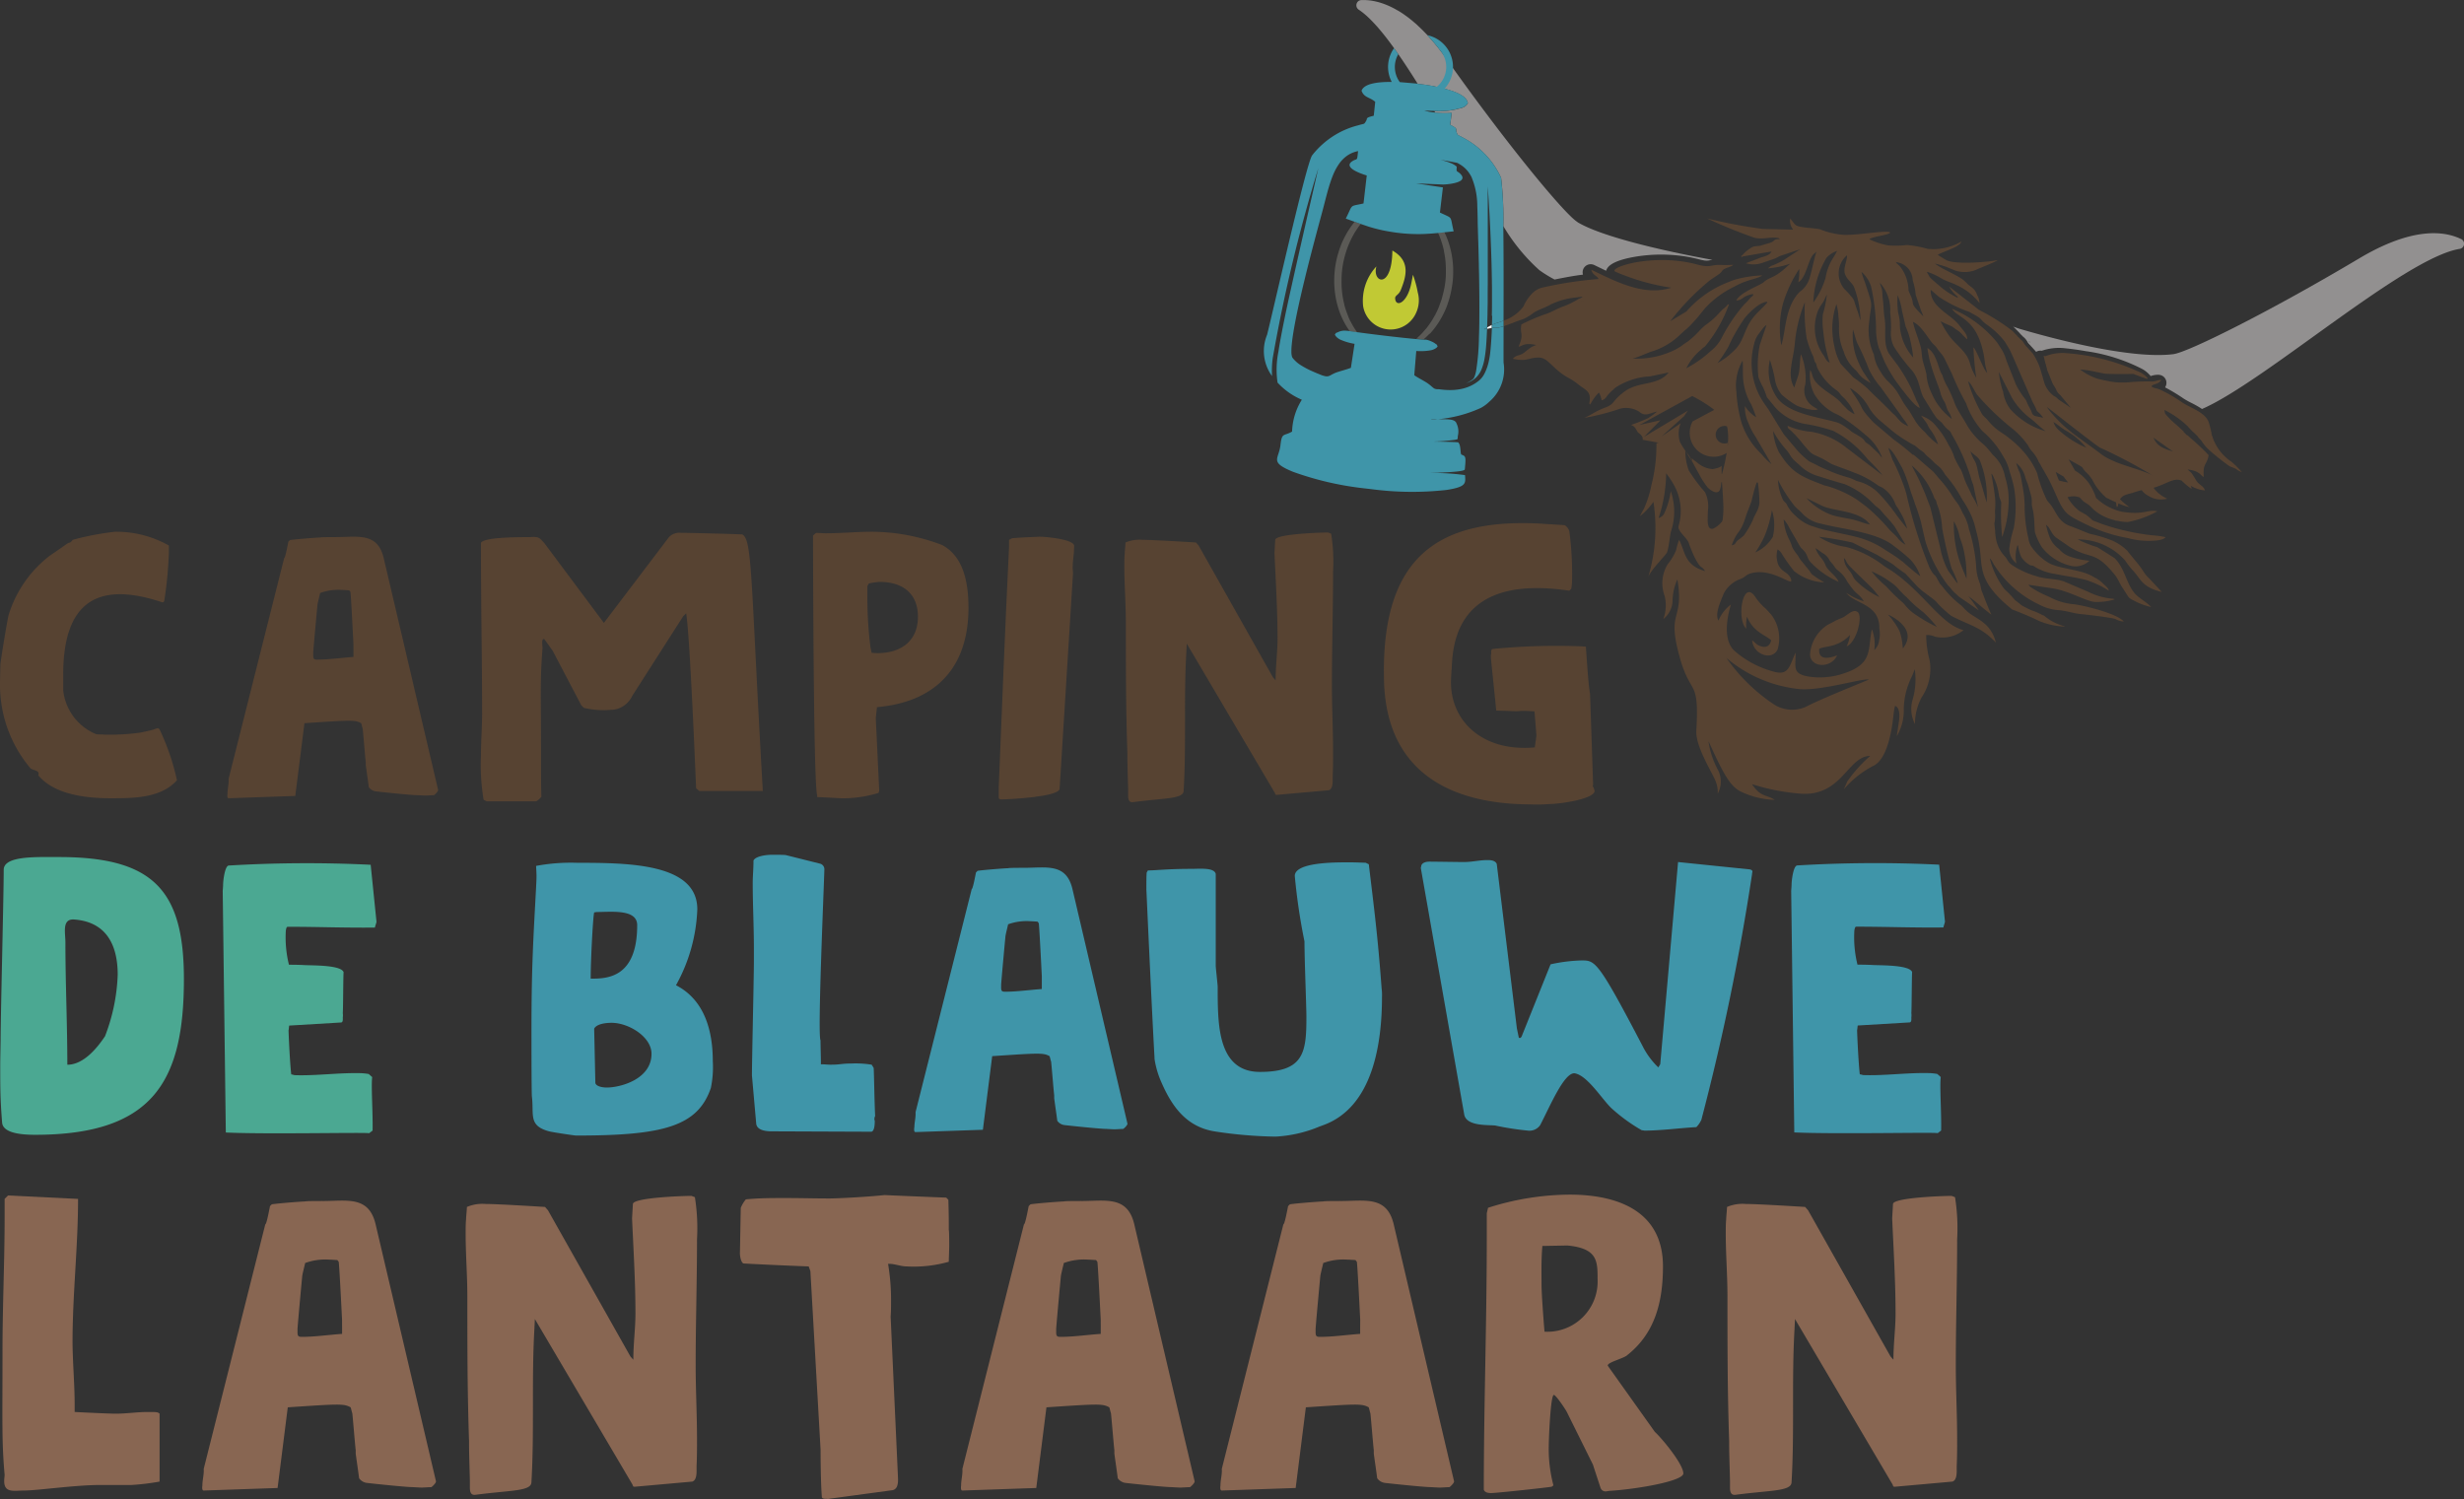 <svg id="Group_76" data-name="Group 76" xmlns="http://www.w3.org/2000/svg" xmlns:xlink="http://www.w3.org/1999/xlink" width="183.794" height="111.821" viewBox="0 0 183.794 111.821">
  <rect x="0" y="0" width="183.794" height="111.821" fill="#333333" stroke="none"/>
  <defs>
    <clipPath id="clip-path">
      <rect id="Rectangle_671" data-name="Rectangle 671" width="183.794" height="111.821" fill="none"/>
    </clipPath>
  </defs>
  <g id="Group_75" data-name="Group 75" clip-path="url(#clip-path)">
    <path id="Path_371" data-name="Path 371" d="M2.857,147.183c1.2,1.457,3.6,1.714,5.4,1.714,1.685,0,3.742,0,4.942-1.343a17.276,17.276,0,0,0-1.286-3.771.2.2,0,0,0-.143-.114,1.616,1.616,0,0,0-.343.114c-.228.057-.971.228-1.057.228a16.354,16.354,0,0,1-2.343.143c-.142,0-.714-.028-.828-.028a3.994,3.994,0,0,1-2.485-3.285V139.7c0-4.913,2.057-7.2,7.37-5.427.086.029.143-.028.171-.114a30.073,30.073,0,0,0,.343-3.6v-.514a7.911,7.911,0,0,0-4.028-1.028,20.934,20.934,0,0,0-3.142.6c-.257.314-.143.114-.457.314-.314.228-1.2.828-1.314.914a8.858,8.858,0,0,0-3.028,4.428c-.114.543-.543,3.085-.6,3.628,0,.085-.029,1.114-.029,1.457a9.65,9.65,0,0,0,2.257,6.285c.2.2.743.143.6.543" transform="translate(0 -89.349)" fill="#574332"/>
    <path id="Path_372" data-name="Path 372" d="M63.216,130.252c-.286,0-1.086,0-1.143.028-.657.029-2.257.172-2.257.2l-.114.114c-.029.143-.172.886-.228,1.028,0,.029-.057.2-.085.2l-4.142,16.454c.029.371-.085.743-.085,1.114,0,.029-.057.343.085.343l4.971-.172.685-5.427c3.428-.228,3.771-.257,4.228,0,.029.057.086.343.114.4.057.514.171,2,.229,2.485v.228c.028.229.2,1.4.228,1.657a.755.755,0,0,0,.514.314c.486.057,2.656.286,3.114.286.028,0,.457.028.6.028.085,0,.514-.028.628-.028.028,0,.342-.286.314-.4l-4.056-17.282c-.457-1.942-1.914-1.571-3.6-1.571m1.342,8.455v.486c-.857.057-1.828.2-2.714.2-.228,0-.286-.057-.286-.314v-.228c.057-.771.286-3.228.315-3.514,0-.114.171-.771.2-.914a3.958,3.958,0,0,1,1.628-.228c.114,0,.514.029.543.029l.085.114c.029,0,.171,2.742.228,3.914Z" transform="translate(-38.193 -90.186)" fill="#574332"/>
    <path id="Path_373" data-name="Path 373" d="M117.1,149.318h3.657c.114,0,.342-.228.428-.343-.029-.543-.029-2.142-.029-3.713,0-3.885-.086-4.828.114-7.4,0-.029-.028-.228-.028-.4,0-.114.028-.257.143-.257.085.086.571.8.628.857l2.142,4.085.2.2a6.323,6.323,0,0,0,2.057.143h.086a1.8,1.8,0,0,0,1.457-1.028l3.8-5.942.228-.228c.286,1.742.686,11.883.743,13.054l.228.2H137.7c-.914-15.94-.771-18.768-1.542-19.139-1.286-.057-4.256-.114-4.114-.114h-.429a1.07,1.07,0,0,0-.914.314l-4.856,6.4-4.456-5.97c-.343-.343-.343-.485-1.057-.428-1.257,0-3.456.028-3.657.428,0,5,.086,8.484.086,12.769,0,1.028-.086,2.057-.086,3.085a15.8,15.8,0,0,0,.2,3.313Z" transform="translate(-80.8 -89.542)" fill="#574332"/>
    <path id="Path_374" data-name="Path 374" d="M199.324,148.9a9.2,9.2,0,0,0,2.8-.4l.057-.143-.257-5.428.086-.828c4.542-.4,6.827-3.114,6.827-7.4,0-1.714-.285-3.771-1.942-4.685a14.782,14.782,0,0,0-5.228-1c-1.171,0-2.314.114-3.485.114-.257,0-.486-.029-.714-.029l-.228.2c.057,20.967.314,18.882.314,19.51.286,0,1.714.086,1.771.086m1.971-15.826.114-.2a6.423,6.423,0,0,1,.8-.114c1.714,0,2.857.857,2.857,2.6,0,1.828-1.286,2.714-3.028,2.714-.114,0-.429-.028-.429-.028l-.086-.429a30.29,30.29,0,0,1-.228-3.914Z" transform="translate(-136.597 -89.349)" fill="#574332"/>
    <path id="Path_375" data-name="Path 375" d="M242.5,149.818c.628,0,4.342-.2,4.342-.8l1-16.082c0-.143-.029-.286-.029-.4,0-.6.114-.943.114-1.628,0-.485-2.028-.686-2.6-.686-.2,0-1.885.086-2.028.114l-.229.114v.514c-.343,7.027-.514,11.855-.771,17.968v.771c0,.086.114.114.2.114" transform="translate(-167.803 -90.185)" fill="#574332"/>
    <path id="Path_376" data-name="Path 376" d="M273,145.683v.228c0,.657.057,2.285.057,2.514v.4c0,.286.057.543.4.486,2.4-.314,3.742-.229,3.742-.857.2-3.428,0-6.884.2-10.312,0-.086.028-.543.028-.657L284,148.626c.057.171.057.143.2.143l3.828-.343c.257-.085.286-.457.286-.743v-.314c.029-.6.029-1.2.029-1.771,0-1.685-.086-3.342-.086-5,0-2.828.086-5.685.086-8.484a13.234,13.234,0,0,0-.143-2.828l-.228-.085h-.086c-.485,0-3.827.114-3.856.543l-.057.971c.086,2.057.228,4.227.228,6.4,0,1.028-.143,2-.143,3.114l-.2-.228-5.542-9.827-.2-.228c-.029,0-3.142-.2-4-.2a2.657,2.657,0,0,0-1.257.2c0,.143-.057.686-.057.828-.029.314-.029.628-.029.943,0,1.428.114,2.828.114,4.256,0,3.285,0,6.4.114,9.712" transform="translate(-188.907 -89.478)" fill="#574332"/>
    <path id="Path_377" data-name="Path 377" d="M340.8,137.68c.085-2.285.771-6.913,8.77-5.713l.143-.143a4.548,4.548,0,0,0,.057-.485,23.953,23.953,0,0,0-.2-3.8.787.787,0,0,0-.342-.457c-.229-.029-1.428-.086-1.714-.114-7.57-.428-12,2.314-11.769,11.655.143,6.713,4.742,9.255,10.884,9.284a12.282,12.282,0,0,0,1.514-.029c.628,0,3.257-.343,3.314-.971a1.434,1.434,0,0,0-.143-.371.651.651,0,0,0,.029-.114l-.228-6.77c-.143-.743-.257-2.857-.314-3.514-.114,0-.4-.029-.514-.029a48.268,48.268,0,0,0-6.085.171c-.114,0-.2.029-.315.029-.2.029-.143.257-.143.343a.881.881,0,0,0-.029.257c.029.429.371,3.571.4,4,.172,0,.829.029,1,.029.886.057.457-.029,1.314,0,.086,0,.428.029.542.029.029.314.114,1.485.143,1.771,0,.143-.114.771-.114.914-3.885.371-6.37-1.971-6.256-5.056,0-.2.029-.4.029-.6,0-.114.029-.2.029-.314" transform="translate(-232.51 -87.902)" fill="#574332"/>
    <path id="Path_378" data-name="Path 378" d="M4.448,207.93H3.957c-1.532,0-3.642-.029-3.642.954,0,1.937-.231,10.839-.231,12.746,0,.116-.029,1.416-.029,1.821,0,1.705,0,2.543.144,4.335.116.751,1.446.867,2.457.867,8.845,0,11.1-4.046,11.1-11.619,0-6.59-2.255-9.1-9.307-9.1m3.411,13.382c-.579.867-1.59,2.11-2.8,2.11,0-3.035-.144-6.1-.144-9.133,0-.694-.26-1.705.578-1.705,2.457.145,3.324,1.879,3.324,4.133a14.042,14.042,0,0,1-.954,4.6" transform="translate(-0.038 -144.001)" fill="#4ba892"/>
    <path id="Path_379" data-name="Path 379" d="M64.941,229.61l.26-.2c.029-1.329-.116-3.324-.029-3.989l-.26-.231a4.616,4.616,0,0,0-.491-.058c-1.677-.058-3.353.2-5.029.145-.029,0-.2-.058-.26-.058-.116-1.07-.2-3.15-.2-3.295.029-.087.029-.347.058-.347l3.873-.231c.145-.029.116-.26.116-.376a1.168,1.168,0,0,0,0-.318c.029-.434.029-2.6.058-3.064-.2-.52-2.168-.491-2.89-.52-.492-.029-1.012-.029-1.185-.029a8.463,8.463,0,0,1-.231-2.572c.029-.086.029-.26.145-.26,2.2,0,4.335.087,6.5.058,0-.058.116-.376.116-.434l-.434-4.249a98.012,98.012,0,0,0-10.607.058c-.289.087-.4,1.185-.4,1.416,0,.144-.029.462-.029.491l.231,18.007c3.064.145,10.694-.029,10.694.058" transform="translate(-37.409 -145.073)" fill="#4ba892"/>
    <path id="Path_380" data-name="Path 380" d="M139.72,218.473a12.589,12.589,0,0,0,1.59-5.665c0-3.41-5.058-3.468-8.96-3.468a14.077,14.077,0,0,0-3.064.231c0,.116.029.462.029.78,0,.347-.029.665-.029.78-.2,3.786-.347,5.81-.347,10.752,0,.723,0,4.133.029,4.856.173,1.388-.289,2.2,1.271,2.63.347.087,1.937.318,2.023.318,6.475,0,9.076-.665,10.059-3.555a7.647,7.647,0,0,0,.144-1.994c0-2.255-.607-4.567-2.746-5.665m-6.1-5.434c.029,0,.173-.029.2-.029,1.1,0,3.006-.231,3.006.983,0,3.989-2.312,3.989-3.468,3.989,0-1.416.173-4.653.26-4.942m.954,13.064c-.491,0-.867-.145-.867-.376l-.087-4.018c.2-.376.925-.434,1.3-.434,1.272,0,2.977,1.041,2.977,2.312,0,1.908-2.342,2.515-3.324,2.515" transform="translate(-89.296 -144.978)" fill="#3f95a9"/>
    <path id="Path_381" data-name="Path 381" d="M182.545,207.8c0,.694-.057,1.127-.057,1.677,0,1.618.087,3.237.087,4.827v1.012c0,1.272-.145,7.255-.145,8.526l.318,3.584c.058.578.925.578,1.243.578h.029l7.312.029c.26-.029.26-.665.26-.81,0-.029-.029-.058-.029-.116,0-.086.029-.231.058-.231-.058-1.069-.087-3.613-.116-3.613l-.145-.231a7.5,7.5,0,0,0-1.532-.087c-.722,0-.78.087-1.532.087-.231,0-.434-.029-.665-.029h-.058v-.2c0-.4-.029-1.185-.029-1.59-.231-.434.26-11.475.289-12.776a.433.433,0,0,0-.318-.4l-2.544-.636c-.087-.029-.867-.029-1.012-.029-.52,0-1.271.116-1.416.434" transform="translate(-126.341 -143.61)" fill="#3f95a9"/>
    <path id="Path_382" data-name="Path 382" d="M221.793,229.862c0,.029-.058.347.087.347l5.029-.173.694-5.492c3.468-.231,3.815-.26,4.278,0,.029.058.087.347.116.4.058.52.173,2.023.231,2.515v.231c.029.231.2,1.416.232,1.676a.764.764,0,0,0,.52.318c.492.058,2.688.289,3.15.289.029,0,.463.029.607.029.087,0,.52-.029.636-.029.029,0,.347-.289.318-.4l-4.1-17.487c-.462-1.966-1.937-1.59-3.642-1.59-.289,0-1.1,0-1.156.029-.665.029-2.283.173-2.283.2l-.116.116c-.029.144-.174.9-.231,1.04,0,.029-.058.2-.087.2l-4.191,16.648c.029.376-.087.752-.087,1.127m6.474-10.666c.058-.78.289-3.266.318-3.555,0-.116.174-.78.2-.925a4,4,0,0,1,1.648-.231c.116,0,.52.029.549.029l.087.116c.029,0,.173,2.775.231,3.96v.954c-.867.058-1.85.2-2.746.2-.231,0-.289-.058-.289-.318Z" transform="translate(-153.594 -145.759)" fill="#3f95a9"/>
    <path id="Path_383" data-name="Path 383" d="M291.108,228.928c.057-.029.086-.029.144-.058,3.815-1.33,4.451-6.214,4.451-9.6a3.747,3.747,0,0,0-.029-.636c-.289-3.96-.578-6.1-.954-9.249l-.231-.116c-.058,0-.81-.029-1.1-.029h-.26c-.983,0-3.931,0-3.931,1.012a45.09,45.09,0,0,0,.723,4.885c0,1.359.144,4.856.144,5.636,0,2.63-.173,4.1-3.468,4.1-3.064,0-3.122-3.353-3.15-5.723v-.636c0-.145-.145-1.416-.145-1.561v-6.85c-.116-.491-1.185-.376-1.85-.376-1.763,0-2.6.116-3.209.116l-.086.145c-.029.087-.029.983-.029,1.272,0-.029.376,8.44.607,12.544v.087a6.74,6.74,0,0,0,.491,1.705c.81,1.879,1.908,3.411,4.076,3.728a32.633,32.633,0,0,0,4.451.376,9.78,9.78,0,0,0,3.353-.78" transform="translate(-192.618 -144.912)" fill="#3f95a9"/>
    <path id="Path_384" data-name="Path 384" d="M369.4,209.693c0-.058.029-.087.029-.145,0-.087-.058-.144-.2-.173l-5.347-.549-1.33,15.087-.145.231a5.873,5.873,0,0,1-1.185-1.618c-3.353-6.417-3.526-6.359-4.567-6.359a12.047,12.047,0,0,0-2.283.289l-2.11,5.261c-.029.087-.087.231-.174.231-.029,0-.087,0-.087-.029l-.144-.694-1.5-12.255c-.116-.289-.52-.289-.694-.289-.607,0-1.127.145-1.763.145-.376,0-2.2-.029-2.573-.029-.26,0-.578.087-.607.347a.648.648,0,0,1-.029.116l3.237,18.382c.145.9,1.734.781,2.312.838a21.091,21.091,0,0,0,2.4.376.976.976,0,0,0,.954-.4c.751-1.445,1.763-3.873,2.544-3.873.983.116,2.139,2.052,2.833,2.659a12.78,12.78,0,0,0,2.2,1.59,1.63,1.63,0,0,1,.2.029c1.243,0,2.717-.2,3.873-.26a1.87,1.87,0,0,0,.376-.549,174.54,174.54,0,0,0,3.786-18.354" transform="translate(-238.712 -144.521)" fill="#3f95a9"/>
    <path id="Path_385" data-name="Path 385" d="M439.415,214.2c2.2,0,4.336.087,6.5.058,0-.058.116-.376.116-.434l-.434-4.249a98.2,98.2,0,0,0-10.608.058c-.289.087-.4,1.185-.4,1.416,0,.145-.029.462-.029.491l.231,18.007c3.064.144,10.694-.029,10.694.058l.26-.2c.029-1.329-.116-3.324-.029-3.989l-.26-.231a4.6,4.6,0,0,0-.491-.058c-1.676-.058-3.353.2-5.029.144-.029,0-.2-.058-.26-.058-.116-1.07-.2-3.15-.2-3.295.029-.087.029-.347.058-.347l3.873-.231c.144-.029.116-.26.116-.376a1.179,1.179,0,0,0,0-.318c.029-.434.029-2.6.057-3.064-.2-.52-2.168-.491-2.89-.52-.492-.029-1.012-.029-1.185-.029a8.465,8.465,0,0,1-.231-2.572c.029-.087.029-.26.145-.26" transform="translate(-300.952 -145.073)" fill="#3f95a9"/>
    <path id="Path_386" data-name="Path 386" d="M9.043,306.335c-.507,0-2.565-.1-3.072-.127v-.6c0-1.457-.158-3.262-.158-4.655,0-3.515.412-7.093.412-10.64L1,290.058l-.253.253V291.7c0,3.293-.158,6.618-.158,9.912,0,5.479-.063,6.777.158,9.279,0,.095-.032.285-.032.475,0,.918.76.7,1.52.7.95,0,3.768-.412,5.637-.412h2.344a18.348,18.348,0,0,0,2.09-.253v-5.066c-.127-.127-.253-.127-.886-.127-.792,0-1.583.127-2.375.127" transform="translate(-0.402 -200.879)" fill="#886652"/>
    <path id="Path_387" data-name="Path 387" d="M58.023,291.325c-.316,0-1.2,0-1.266.032-.728.032-2.5.19-2.5.222l-.127.127c-.032.158-.19.982-.253,1.14,0,.032-.063.222-.1.222l-4.592,18.24c.031.412-.1.823-.1,1.235,0,.032-.063.38.1.38l5.51-.19.76-6.017c3.8-.253,4.18-.285,4.687,0,.031.063.095.38.127.444.063.57.19,2.216.253,2.755v.253c.032.253.222,1.552.253,1.837a.84.84,0,0,0,.57.348c.538.063,2.945.317,3.451.317.032,0,.507.032.665.032.1,0,.57-.032.7-.032.031,0,.38-.317.348-.443l-4.5-19.158c-.507-2.153-2.122-1.742-3.99-1.742m1.488,9.373v.538c-.95.063-2.027.222-3.008.222-.253,0-.317-.063-.317-.348v-.253c.063-.855.317-3.578.348-3.895,0-.127.19-.855.222-1.013a4.384,4.384,0,0,1,1.8-.253c.127,0,.57.032.6.032l.1.127c.031,0,.19,3.04.253,4.338Z" transform="translate(-33.99 -201.734)" fill="#886652"/>
    <path id="Path_388" data-name="Path 388" d="M129.83,290.16h-.1c-.538,0-4.243.127-4.275.6l-.063,1.076c.1,2.28.253,4.687.253,7.094,0,1.14-.158,2.217-.158,3.452l-.222-.253-6.143-10.893-.222-.253c-.032,0-3.483-.222-4.433-.222a2.94,2.94,0,0,0-1.393.222c0,.158-.063.76-.063.918-.032.348-.032.7-.032,1.045,0,1.583.127,3.135.127,4.718,0,3.642,0,7.093.127,10.767v.253c0,.728.063,2.533.063,2.787v.443c0,.317.063.6.443.538,2.66-.349,4.148-.253,4.148-.95.222-3.8,0-7.632.222-11.432,0-.1.032-.6.032-.728l7.283,12.35c.063.19.063.158.222.158l4.243-.38c.285-.095.316-.507.316-.823V310.3c.032-.665.032-1.33.032-1.963,0-1.868-.1-3.705-.1-5.542,0-3.135.1-6.3.1-9.405a14.664,14.664,0,0,0-.158-3.135Z" transform="translate(-78.246 -200.949)" fill="#886652"/>
    <path id="Path_389" data-name="Path 389" d="M195.1,292.076c0-.76-.032-1.773-.032-1.773l-.158-.158s-3.293-.127-4.592-.19c-1.52.158-3.61.253-4.117.253-1.077,0-2.185-.032-3.293-.032-.982,0-1.963,0-2.945.1a2.381,2.381,0,0,0-.38.633l-.063,3.388c0,.317.127.76.285.76,1.678.1,4.813.221,4.845.221l.127.349.76,13.332c0,.063,0,2.343.095,3.515,0,.222.6.1.38.158l4.908-.665c.507-.127.38-.887.38-1.172l-.538-11.78c.031-.38.031-.76.031-1.172a16.16,16.16,0,0,0-.222-2.755c.444-.032.919.19,1.394.19a9.556,9.556,0,0,0,3.135-.348c0-.159.032-.982.032-1.172,0-.285,0-1.14-.032-1.2Z" transform="translate(-124.328 -200.807)" fill="#886652"/>
    <path id="Path_390" data-name="Path 390" d="M242.09,291.325c-.317,0-1.2,0-1.267.032-.728.032-2.5.19-2.5.222l-.127.127c-.031.158-.19.982-.253,1.14,0,.032-.063.222-.1.222l-4.592,18.24c.032.412-.095.823-.095,1.235,0,.032-.063.38.095.38l5.51-.19.76-6.017c3.8-.253,4.18-.285,4.687,0,.031.063.095.38.126.444.063.57.19,2.216.253,2.755v.253c.032.253.222,1.552.253,1.837a.84.84,0,0,0,.57.348c.538.063,2.945.317,3.451.317.032,0,.507.032.665.032.1,0,.57-.032.7-.032.031,0,.38-.317.348-.443l-4.5-19.158c-.507-2.153-2.122-1.742-3.99-1.742m1.488,9.373v.538c-.95.063-2.027.222-3.008.222-.253,0-.317-.063-.317-.348v-.253c.063-.855.317-3.578.348-3.895,0-.127.19-.855.222-1.013a4.387,4.387,0,0,1,1.805-.253c.127,0,.57.032.6.032l.095.127c.032,0,.19,3.04.253,4.338Z" transform="translate(-161.465 -201.734)" fill="#886652"/>
    <path id="Path_391" data-name="Path 391" d="M305.027,291.325c-.317,0-1.2,0-1.267.032-.728.032-2.5.19-2.5.222l-.127.127c-.031.158-.19.982-.253,1.14,0,.032-.063.222-.1.222l-4.592,18.24c.032.412-.1.823-.1,1.235,0,.032-.063.38.1.38l5.51-.19.76-6.017c3.8-.253,4.18-.285,4.687,0,.032.063.095.38.127.444.063.57.19,2.216.253,2.755v.253c.032.253.222,1.552.253,1.837a.84.84,0,0,0,.57.348c.538.063,2.945.317,3.451.317.032,0,.507.032.665.032.1,0,.57-.032.7-.032.031,0,.38-.317.348-.443l-4.5-19.158c-.507-2.153-2.122-1.742-3.99-1.742m1.488,9.373v.538c-.95.063-2.027.222-3.008.222-.253,0-.317-.063-.317-.348v-.253c.063-.855.317-3.578.348-3.895,0-.127.19-.855.222-1.013a4.386,4.386,0,0,1,1.805-.253c.127,0,.57.032.6.032l.1.127c.032,0,.19,3.04.253,4.338Z" transform="translate(-205.052 -201.734)" fill="#886652"/>
    <path id="Path_392" data-name="Path 392" d="M372.749,307.553l-3.515-4.94c-.063-.253,1.2-.538,1.457-.792,2.09-1.647,2.66-4.022,2.66-6.619,0-4.18-3.451-5.352-6.967-5.352a20.273,20.273,0,0,0-6.08.982l-.095.412v1.963c0,6.207-.222,12.445-.222,18.652.064.19.285.254.538.254.444,0,4.465-.443,4.529-.475l.127-.1a10.715,10.715,0,0,1-.348-3.008c0-.348.127-3.737.38-3.737.158,0,.886,1.108.95,1.235l1.963,3.958.57,1.742a.39.39,0,0,0,.443.253c.032,0,.19-.032.222-.032,2.058-.127,5.51-.728,5.51-1.3,0-.665-1.488-2.5-2.122-3.1m-8.233-7.473c-.1-1.172-.222-2.945-.222-3.452,0-.95-.031-1.868.063-2.945l1.742-.032h.158c2.217.222,2.217,1.172,2.217,2.5a3.748,3.748,0,0,1-3.958,3.927" transform="translate(-249.308 -200.735)" fill="#886652"/>
    <path id="Path_393" data-name="Path 393" d="M435.546,290.16h-.1c-.538,0-4.243.127-4.275.6l-.063,1.076c.1,2.28.253,4.687.253,7.094,0,1.14-.158,2.217-.158,3.452l-.222-.253-6.143-10.893-.222-.253c-.032,0-3.483-.222-4.433-.222a2.941,2.941,0,0,0-1.393.222c0,.158-.063.76-.063.918-.032.348-.032.7-.032,1.045,0,1.583.127,3.135.127,4.718,0,3.642,0,7.093.127,10.767v.253c0,.728.063,2.533.063,2.787v.443c0,.317.063.6.444.538,2.66-.349,4.148-.253,4.148-.95.222-3.8,0-7.632.222-11.432,0-.1.032-.6.032-.728l7.284,12.35c.063.19.063.158.221.158l4.244-.38c.285-.095.316-.507.316-.823V310.3c.032-.665.032-1.33.032-1.963,0-1.868-.1-3.705-.1-5.542,0-3.135.1-6.3.1-9.405a14.664,14.664,0,0,0-.158-3.135Z" transform="translate(-289.968 -200.949)" fill="#886652"/>
    <path id="Path_394" data-name="Path 394" d="M440.469,149.258a2.85,2.85,0,0,0-1.337,2.234c.039.986,1.579,1.053,2.021.058-.013,0-1.461.641-1.334-.49.343-.153.848-.155,1.275-.338a2.641,2.641,0,0,0,1.023-.7,2.876,2.876,0,0,1-.255.857c.741-.3,1.227-2.233.829-2.556-.33-.267-.739.208-1.088.389-.2.1-.376.15-.58.258s-.353.188-.554.292" transform="translate(-304.119 -102.663)" fill="#574332"/>
    <path id="Path_395" data-name="Path 395" d="M424.3,144.911a4.394,4.394,0,0,1-.808-.909c-.926-1.339-1.4,1.713-.654,2.39a3.074,3.074,0,0,1,.05-.892c.484,1.162,1.366,1.346,1.808,1.76-.081.337-.285.551-.652.474-.446-.093-.5-.286-.77-.467.08,1.056,1.49,1.55,1.9.675a2.919,2.919,0,0,0-.479-2.6c-.144-.155-.252-.278-.4-.435" transform="translate(-292.579 -99.496)" fill="#574332"/>
    <path id="Path_396" data-name="Path 396" d="M419.051,71.146a3.64,3.64,0,0,1-1.388-1.8c0-.035-.007-.067-.011-.1l-.02,0h-.017a6.6,6.6,0,0,0-.268-1.111c-.322-.7-1.309-.979-1.948-1.4a10.953,10.953,0,0,0-1.639-.952,2.05,2.05,0,0,0-.351-.112,1.042,1.042,0,0,1-.171-.053c-.154-.074-.044,0-.139-.1.176-.208.5-.1.742-.467-.321,0-.379.112-.7.116a15,15,0,0,0-1.581.044c-.069.009-.135.015-.2.021l-.058,0-.131.009-.063,0-.122,0h-.226c-.055,0-.11,0-.164-.008l-.048,0-.116-.01-.057-.006-.109-.014-.054-.008-.131-.021-.026,0h0c-.065-.011-.132-.025-.2-.038l-.049-.01-.195-.042-.016,0-.228-.053-.064-.015-.232-.056a4.468,4.468,0,0,1-1.283-.682c.093,0,.191.011.291.022l.078.009c.093.012.187.026.283.043l.014,0h.006c.089.016.179.033.268.051l.1.02.2.042.2.041.1.021.162.031.121.022c.191.032,1.458.046,2.14.021l.192.074.026.01.15.057.055.021.108.041.062.023.086.032.058.021.07.025.049.017.056.019.036.011.041.011.022.006a.079.079,0,0,0,.031,0c.075-.035-.1-.223-.457-.444a15.67,15.67,0,0,0-5.643-1.475,3.434,3.434,0,0,0-1.515.234c-.042-.017-.082-.031-.119-.043.058.352.181.7.268,1.083l.393.975c.086.17.178.285.259.444a.949.949,0,0,0,.295.419c.018.018.04.04.062.063l.749.906c-.029-.022-.89-.6-.921-.625-.2-.17-.1-.132-.34-.258a2.025,2.025,0,0,1-.7-.931l-.227-.779a4.751,4.751,0,0,0-.653-1.465l-.521-.571a3.659,3.659,0,0,1-.227-.332.258.258,0,0,0-.084-.079v.011a3.9,3.9,0,0,0-.29-.287.87.87,0,0,0-.124-.145c-.128-.123-.173-.183-.285-.291a16.089,16.089,0,0,0-2.489-1.561l-2.218-1.74a2.454,2.454,0,0,0,.655.773l-.027.067a5.752,5.752,0,0,1-1.287-.834c-.186-.157-.39-.334-.573-.493-.293-.254-.233-.281-.409-.547l0-.059a5,5,0,0,1,1.108.517c.358.2.753.3,1.1.477a4.611,4.611,0,0,1,1.7,1.336,1.268,1.268,0,0,0-.166-.578c-.187-.518-.392-.544-.719-.837a3.083,3.083,0,0,0-.385-.355c-.643-.438-1.461-.723-2.057-1.171a7.7,7.7,0,0,1,.89.26l.646.265A2.292,2.292,0,0,0,400,56.846c.111-.07,1.582-.634,1.624-.734-.695.153-3.3.367-3.886-.033l-.547-.332c0-.017-.021-.015-.03-.024.2-.183,1.7-.59,1.757-.991a4.194,4.194,0,0,1-2.517.542,8.064,8.064,0,0,0-1.54-.287,6.692,6.692,0,0,1-1.41.026,5.571,5.571,0,0,1-1.383-.448c.125-.212,1.437-.3,1.546-.511-.2-.2-2.211.186-3.387.179a5.785,5.785,0,0,1-1.866-.425,8.187,8.187,0,0,0-.874-.1c-1.053-.139-.844-.114-1.336-.7a1.056,1.056,0,0,0,.214.82.387.387,0,0,1-.038.011l-2.221-.052a38.711,38.711,0,0,1-4.144-.78,36.553,36.553,0,0,0,3.544,1.444c.677.14,1.112-.091,1.778.017l.117.083c-.556-.017-.329.138-.763.277l-.739.217c-.424.049-.472.012-.781.228a2.313,2.313,0,0,0-.537.481c-.025.024-.069.025-.093.082.16.137.065.019.09.01l2.179-.375c-.14.318-.571.357-.926.5-.314.127-.659.251-.982.378a1.963,1.963,0,0,0,1.19-.017l.972-.334c.182-.076.308-.174.472-.223l1.42-.472-1.171.767a4.845,4.845,0,0,1-1.006.478l-.241.181a6.6,6.6,0,0,0,1.671-.35l-.455.41c-.8.688-1.085.578-1.544.984-.263.232-1.726.732-2.028,1.353.55-.036.393-.329,1.254-.484l.005.117c-.233.141-.414.458-.641.634a12.633,12.633,0,0,0-1.635,2.383,3.093,3.093,0,0,1-.9,1.132,8.419,8.419,0,0,1-1.808,1.27,4.211,4.211,0,0,1,1.131-1.408,1.119,1.119,0,0,1,.256-.208,10.46,10.46,0,0,0,1.8-3.159c-.147.038-.111.058-.227.174a2.061,2.061,0,0,1-.195.168c-.119.1-.27.271-.366.371a6.31,6.31,0,0,1-.47.459c-.145.125-.294.238-.5.386a3.66,3.66,0,0,0-.4.367,7.019,7.019,0,0,1-.924.863c-.511.317-.306.254-.887.582a6.436,6.436,0,0,1-3.233.683c.331-.053,1.126-.432,1.388-.51a5.312,5.312,0,0,0,1.91-1.036c.184-.157.355-.336.543-.5.143-.125.233-.195.326-.282a12.254,12.254,0,0,0,1.17-1.342,7.265,7.265,0,0,1,2.307-1.717l.013-.008c.917-.519,1.678-.532,2.021-.809a8.737,8.737,0,0,0-2.086.334c-.313.113-.633.241-.948.383.055.011.113.02.171.03l-.07-.011-.1-.019a7.959,7.959,0,0,0-2.624,1.978l-1.2.72a18.365,18.365,0,0,1,2.909-3.01c.271-.208.67-.438.831-.588s.069-.137.255-.27c.159-.114.577-.193.7-.335-.263.011-.584.026-.875.011-.885-.046-.754.267-1.943-.067-3.156-.8-6.423.223-6.006.556a16.582,16.582,0,0,0,4.2,1.207c-2.024.665-4.18-.48-5.963-1.339.106.43.445.436.538.692a29,29,0,0,0-4.229.648c.165.052.167.062,0,0a1.527,1.527,0,0,0-.658.367,3.107,3.107,0,0,0-.708,1.025,3.072,3.072,0,0,1-1.482,1.062c0,.141,0,.281,0,.417.466-.148,1.04-.4,1.433-.519a3.475,3.475,0,0,0,.79-.472c.338-.243.929-.4,1.3-.637a5.579,5.579,0,0,1,1.584-.477l.783-.1c-.123.137-.229.115-.393.225.675.2.641.2,0,0a6.274,6.274,0,0,1-1.026.5c-.507.168-.926.463-1.448.613a14.614,14.614,0,0,0-1.7.735c-.14.753.228.678-.21,1.648.207.042.353-.337,1.313-.11a1.818,1.818,0,0,0-.461.225c-.187.14-.258.194-.4.315-.341.283-.641.176-.878.487,1.107.238,1.17-.107,1.955-.093.691.012,1.011.867,2.165,1.5a4.325,4.325,0,0,1,.724.475c.574.468,1.021.514.869,1.389,0,.125-.023.069.037.135l.073-.088a3.124,3.124,0,0,1,.6-.8,1.928,1.928,0,0,1,.2.58c.319-.1.3-.221.515-.46.139-.157.312-.3.478-.464a5.173,5.173,0,0,1,2.612-.863l1.393-.291c-.838,1.043-2.236.607-3.344,1.459-.895.688-.681.9-1.38,1.155-.757.278-1.016.544-1.573.773a16.941,16.941,0,0,0,2.664-.683,1.831,1.831,0,0,1,1.435.22c.462.418.844.074,1.333-.008l-.333.267c-.128.08-.207.142-.336.223a12.446,12.446,0,0,1-1.281.511c.37.09.4.467.575.593.408.289.293.509.293.509l1.2.217-.167.047A11.8,11.8,0,0,1,375.8,72.9h0a7.752,7.752,0,0,1-.54,1.717l-.322.6a4.872,4.872,0,0,0,1.014-1.071,12.783,12.783,0,0,1-.406,5.664c.123-.5,1.306-1.662,1.409-1.875.128-.265.226-1.284.3-1.564a4.669,4.669,0,0,0-.014-3.027,5.853,5.853,0,0,1-.489,1.676.681.681,0,0,1-.415.334,10.884,10.884,0,0,0,.563-3.339,6.8,6.8,0,0,1,.611.929,3.792,3.792,0,0,1,.4,1.123,3.848,3.848,0,0,1-.086,1.883c-.1.387.676.905.777,1.309a9.7,9.7,0,0,0,.479,1.138c.472.853.381.418.73.92-1.562-.457-1.457-1.385-1.943-2.336a4.658,4.658,0,0,0-.225.77,4.141,4.141,0,0,1-.635,1.057,2.72,2.72,0,0,0-.219,2.362,2.938,2.938,0,0,1-.1,1.717,1.8,1.8,0,0,0,.69-1.331,3.964,3.964,0,0,1,.357-1.618c.024.129.046.259.062.389.351,2.752-.876,1.929.145,5.522.79,2.782,1.439,1.454,1.208,5.359-.07,1.19,1.173,3.107,1.415,3.724a2.018,2.018,0,0,1,.177.988,1.879,1.879,0,0,0,0-1.818,6.32,6.32,0,0,1-.684-2.1c1.038,2.27,1.562,3.326,2.381,3.742a6.222,6.222,0,0,0,2.558.634c-.63-.417-1.029-.174-1.7-1.175a15.942,15.942,0,0,0,3.792.723c2.956.095,3.383-2.817,5.031-2.827a10.609,10.609,0,0,0-1.706,1.9l-.263.592a7.351,7.351,0,0,1,2.153-1.727c1.068-.45,1.412-2.591,1.53-3.623s.156-.866.156-.866.429.076.27,1.164l-.159,1.089a3.757,3.757,0,0,0,.523-2.046,5.631,5.631,0,0,1,.62-2.443l.2-.507a5.364,5.364,0,0,1-.176,2.322,2.466,2.466,0,0,0,.192,1.773,4.163,4.163,0,0,1,.494-1.99,3.822,3.822,0,0,0,.6-2.768,7.258,7.258,0,0,1-.257-1.887,1.424,1.424,0,0,1,.652.12,2.487,2.487,0,0,0,2.131-.485c-1.666-.434-2.826-2.6-5.128-4.266-.274-.2-.548-.346-.822-.541a7.928,7.928,0,0,0-2.812-1.4,5.031,5.031,0,0,1-2.03-.757,21.566,21.566,0,0,1,2.52.436l1.862.928c.3.211.968.532,1.279.8a9.577,9.577,0,0,0,.783.568l.929,1c.489.478,1.263.921,1.464,1.207a8.629,8.629,0,0,0,1.047.963c1.452.755,2.186.8,3.324,1.99-.412-1.618-1.614-1.766-2.249-2.429-.128-.118-.173-.185-.309-.32a7.446,7.446,0,0,1-1.329-1.3c-.394-.53-.1,0-.518-.754-.125-.226-.161-.2-.3-.375-.078-.1-.143-.236-.232-.372a35.1,35.1,0,0,1-1.728-5.491c-.077-.295-.188-.607-.3-.91a17.209,17.209,0,0,0-.752-1.706l-.311-.868c.366.184.8,1.115,1.03,1.48a11.55,11.55,0,0,1,.643,1.783c.121.336.208.552.315.9a14,14,0,0,1,.453,1.38l.326,1.424a10.62,10.62,0,0,0,1.684,3.286,2.531,2.531,0,0,1,.312.362,3.2,3.2,0,0,0,.323.31l.17.162,1.5,1.039c-.341-.5-.651-.911-.782-1.066.477.341,1.039.865,1.718,1.384-.253-.549-.5-1.2-.641-1.571a1.717,1.717,0,0,1-.11-.3h0c-.044-.168-.055-.306-.111-.467a3.791,3.791,0,0,1-.279-1.371,12.593,12.593,0,0,0-.54-2.7,3.512,3.512,0,0,0-.469-1.19,6.192,6.192,0,0,0-.3-.595l-.366-.5a9.156,9.156,0,0,0-1.14-1.524c-.141-.168-.238-.3-.405-.475L395.37,70.64c-.175-.039-.06-.008-.235-.147a15.9,15.9,0,0,0-1.263-.994l-1.5-1.274c-1.128-1.2-.676-.934-1.43-2.036a3.579,3.579,0,0,1-.33-.537,3.766,3.766,0,0,1,1.365,1.376,3.967,3.967,0,0,0,.778.973l.981.83a10.557,10.557,0,0,0,1.717,1.12c.2.152.315.271.512.4.28.183.216.243.465.433a4.038,4.038,0,0,1,.466.434c.154.146.331.269.481.422a3.436,3.436,0,0,1,.356.509,9.036,9.036,0,0,1,1.1,1.549c.224.418.345.516.635,1.074a5.649,5.649,0,0,1,.47,1.19c.089.379.255.946.3,1.311.322,1.728-.234,2.708,2.469,4.9h0s1.176.442,2,.853a5.459,5.459,0,0,0,1.975.427c-.075-.024-.188-.061-.363-.12a3.688,3.688,0,0,1-1.234-.7,1.282,1.282,0,0,1-.23-.1,5.022,5.022,0,0,0-.678-.288c-.2-.081-.423-.2-.64-.31a1.132,1.132,0,0,1-.279-.2l-.335-.255c-.011-.011-.037-.046-.047-.058a8.363,8.363,0,0,0-.749-.77,6.46,6.46,0,0,1-1.091-2.292c.172.131.225.352.355.529a8.055,8.055,0,0,0,3.342,2.925,3.646,3.646,0,0,0,1.471.415c.57.045,1.154.258,1.727.3.3.023,2.23.258,2.478.358a1.389,1.389,0,0,0,.632.186c-.507-.577-2.735-1.142-3.663-1.284a4.57,4.57,0,0,1-1.923-.568,7.252,7.252,0,0,1-1.384-.727.6.6,0,0,1-.09-.092l-.057-.075c.61.1,1.209.179,1.825.277,1.211.193,2.455.948,3.12,1.01a4.735,4.735,0,0,0,1.478-.186c-.049-.037.038-.008-.116-.056a4.926,4.926,0,0,1-1.841-.512l-1.78-.763c-.624-.238-1.4-.164-2.134-.417a6.687,6.687,0,0,1-1.709-.774c-.375-.252-.35-.366-.552-.639a2.575,2.575,0,0,1-.734-1.5,2.924,2.924,0,0,1-.041-.462c-.108-.964-.039-.24,0-1.018.007-.16-.018-.3-.009-.493a5.138,5.138,0,0,0,0-.982c-.071-.654-.172-1.143-.272-1.755l.046.015a4.411,4.411,0,0,1,.524,1.621c.049.233.123.305.168.507a17.44,17.44,0,0,0,.066,2.571,8.042,8.042,0,0,0,.477-2.413,5.621,5.621,0,0,0-.267-2.093,2.864,2.864,0,0,0-.919-1.634,6.9,6.9,0,0,0-.624-.724,5.479,5.479,0,0,1-1.245-1.406c-.272-.506-.751-1.183-.928-1.627a10.667,10.667,0,0,0-.568-1.3,4.059,4.059,0,0,1-.389-.889,1.838,1.838,0,0,1-.19-.4c-.192-.532-.378-1.312-.921-1.611a7.845,7.845,0,0,0,.322,1.451c.225.766.569,1.519.675,1.985a2.531,2.531,0,0,0,.289.6c.1.2.141.44.243.633a1.947,1.947,0,0,1,.286.618,4.662,4.662,0,0,1-.385-.325,4.533,4.533,0,0,1-1.1-1.554,3.819,3.819,0,0,1-.405-1.458c-.074-.349-.177-.636-.265-.975s-.069-.7-.16-1.051c-.152-.588-.455-1.285-.583-1.884.6.267,1.027,1.073,1.45,1.589.052.064.15.146.209.21.134.144.239.329.379.494a1.966,1.966,0,0,1,.335.481l.533,1.1a21.038,21.038,0,0,0,1.06,2.206,6.078,6.078,0,0,0,1.23,2.085,6.748,6.748,0,0,1,1.538,1.871,3.562,3.562,0,0,1,.478,1.137,10.107,10.107,0,0,1,.34,1.237,8.893,8.893,0,0,1-.029,2.985,8.767,8.767,0,0,0-.335,1.516,1.382,1.382,0,0,0,.533,1.11,2.51,2.51,0,0,1,.087-1.369c.03.049,0-.041.046.1a3.125,3.125,0,0,0,.224.781,1.752,1.752,0,0,0,.616.594c.2.107.166-.016.409.158a4.016,4.016,0,0,0,1.424.513c.767.153,1.547.259,2.313.44a7.14,7.14,0,0,1,1.776.822c-.05-.24-.311-.4-.5-.6a2.711,2.711,0,0,0-.652-.433c-.983-.617-2.656-.551-3.486-1.132a4.08,4.08,0,0,1-1.075-1.034,1.348,1.348,0,0,1-.283-.7,10,10,0,0,1-.284-2.485,9.455,9.455,0,0,0-.2-1.642,5.9,5.9,0,0,0-.163-.78,3.691,3.691,0,0,1-.266-.719,1.97,1.97,0,0,1,.684,1.1c.068.212.178.44.219.607l.178.633a1.8,1.8,0,0,1,.076.7c.013.241.088.422.125.675.092.629.077,1.217.111,1.442a4.578,4.578,0,0,0,.534,1.144,3.845,3.845,0,0,0,2.3,1.4,1.555,1.555,0,0,0,1.24-.41,6.013,6.013,0,0,1-1.367-.282,1.85,1.85,0,0,1-.915-.6,1.982,1.982,0,0,1-.658-.79,6.174,6.174,0,0,1-.306-1.012c.343.245.341.6.729.938l1.063.73c1.524.95,1.815.192,3.324,2.047.266.327.383.681.606,1.006.406.595.376.731.794.915a4.978,4.978,0,0,0,1.326.5c-.3-.334-.8-.6-1.123-.913-.73-.726-.814-2-1.624-2.748l-1.262-.8a9.066,9.066,0,0,1-1.469-.584,4.709,4.709,0,0,1,3.542,1.577,6.678,6.678,0,0,0,.534.7c.615.6.639,1.269,2.185,1.641-.08-.113-.164-.18-.246-.277l-.68-.728a2.389,2.389,0,0,1-.423-.508c-.347-.548-.82-1.042-1.215-1.56a3.763,3.763,0,0,0-1.177-.782,10.727,10.727,0,0,0-1.613-.479c-.474-.177-.974-.4-1.47-.579-.8-.291-.985-.894-1.358-1.459-.179-.271-.274-.3-.4-.525A10.4,10.4,0,0,1,404.57,72a6.013,6.013,0,0,0-1.068-1.663,8.122,8.122,0,0,0-1.548-1.329,4.16,4.16,0,0,1-1.016-.893c-.125-.17-.3-.289-.458-.483a11.491,11.491,0,0,1-1.06-2.475c.282.213.466.719.676,1a19.613,19.613,0,0,0,2.574,2.485,6,6,0,0,1,1.221,1.289,2.174,2.174,0,0,0,.331.482,2.655,2.655,0,0,1,.467.746c.076.133.087.125.15.251.019.038.04.075.06.113l.132.228c.07.117.139.234.2.358.482.775.868,1.9,1.186,2.4.371.615.668.771,2.114,1.464a11.618,11.618,0,0,0,2.811.877,5.891,5.891,0,0,0,1.571.206c.372-.01,1.011-.008,1.241-.273-.538-.134-1.07-.125-1.655-.229a16.659,16.659,0,0,1-3.082-.754c-1-.39-.477-.122-1.128-.64-.157-.125-.413-.228-.588-.348a3.47,3.47,0,0,1-.861-1.007l.047-.016a1.352,1.352,0,0,1,.863.03c.512.591.435.262.979.852a3.5,3.5,0,0,0,1.586.831c.1.055.216.071.191.047a3.607,3.607,0,0,0,.833.1,7.261,7.261,0,0,0,2.2-.8c-.746-.156-.987.3-2.633.035a4.009,4.009,0,0,1-1.937-1.034,4.615,4.615,0,0,0-.5-1.043,3.291,3.291,0,0,0-1.071-.99l-.457-.8c-.008-.017-.018-.031-.026-.047l.118.073c.272.152.58.319.88.5.081.117.165.235.261.349a3.052,3.052,0,0,1,.522.617,4.033,4.033,0,0,0,.919,1.218c.035.071.224.182.236.163.147.081.368.187.6.29a1.336,1.336,0,0,1,.034.247l.038.108c.078-.042.035,0,.081-.115.01-.057.021-.109.034-.159a3.94,3.94,0,0,0,.827.28,4.7,4.7,0,0,1-.708-.585c.219-.377.6-.358,1.138-.545a3.8,3.8,0,0,1,.479-.134,1.357,1.357,0,0,0,.492.417,1.759,1.759,0,0,0,1.415.214,2.456,2.456,0,0,1-1.027-.811c.952-.268,1.469-.75,2.03-.558l.071.027a4.811,4.811,0,0,0,.74.611.524.524,0,0,0-.076-.24,2.36,2.36,0,0,0,1.071.356c-.117-.373-.435-.374-.659-.757-.1-.164-.145-.24-.272-.434-.141-.214-.185-.192-.357-.369.98.114.988.519,1.2.551-.082-1.061.238-.866.364-1.621a14.733,14.733,0,0,0-1.352-1.272c-.048-.049-.128-.127-.223-.219-.006.007-.011.014-.018.021q-.075-.067-.146-.137c-.047-.046-.1-.092-.142-.139h.037c-.257-.242-.534-.5-.661-.6a5.772,5.772,0,0,1-.747-.762c-.016-.085-.034-.174-.058-.267a6.811,6.811,0,0,1,1.745,1.219c.044.057.2.225.379.41h.013l.211.2q.1.1.2.2h-.038c.107.109.2.2.238.236a3.464,3.464,0,0,0,.582.713,18.64,18.64,0,0,0,1.516,1.209c.167.09.342.121.512.224a1.564,1.564,0,0,0,.43.233,6.228,6.228,0,0,0-.789-.785m-42.438-13.13h.005l.014,0-.019,0m-1.78.231h0l-.024,0,.029.005m23.52,17.347a3.407,3.407,0,0,1,.382.95c.079.382.216.622.312,1.031a8.79,8.79,0,0,1,.249,2.3l-.386-.953a8.518,8.518,0,0,1-.558-3.329m-1.485-1.8c.119.257.049.063.123.19a1.237,1.237,0,0,1,.087.284,5.507,5.507,0,0,1,.4,1.822,29.825,29.825,0,0,0,.708,3.033,6.181,6.181,0,0,1,.462,1.092c-.124-.09-.032-.01-.129-.118l-.6-.834a6.037,6.037,0,0,1-.583-1.69l-.736-3.015-.417-1.092c-.168-.378-.305-.7-.47-1.055l-.511-.993a5.684,5.684,0,0,1,1.669,2.374m-6.489-18.03c.034.351-.317.975-.141,1.409.186.46.519.6.671.96A7.713,7.713,0,0,1,391.4,60.6c-.086-.191-.131-.433-.214-.655-.327-.871-.176-.777-.538-1.186a4.4,4.4,0,0,0-.426-.461,1.792,1.792,0,0,1,.153-2.534m-1.517.182a1.838,1.838,0,0,1,.783-.517c-.1.261-.358.6-.507.911a4.261,4.261,0,0,0-.347,1.112,6.043,6.043,0,0,1-.909,1.824,7.049,7.049,0,0,1,.981-3.33m-.235,5.529a11.25,11.25,0,0,0,.478,2.291c-.245-.1-.318-.325-.424-.5a3.549,3.549,0,0,1-.452-3.377,3.374,3.374,0,0,1,.351-.59c.144-.22.194-.405.312-.616a7.951,7.951,0,0,1-.3,1.47,5.4,5.4,0,0,0,.038,1.32m-3.015-2.107a10.045,10.045,0,0,1,1.216-2.6,4.547,4.547,0,0,1-.07,1c.59-.338.7-1.59,1.12-2.079l.234-.2c-.217.651-.317,1.349-.527,2.007a1.91,1.91,0,0,1-.733.993c-1.124,1.178-1.009,2.929-1.364,3.982a7.377,7.377,0,0,1,.125-3.108m-4.053,3.175a13.208,13.208,0,0,1,1.181-2.074c.338-.432,1.139-1.219,1.681-1.237l.023.049c-.282.348-.709.7-.995,1.051-.831,1.021-.671,1.846-1.618,2.663a5.126,5.126,0,0,1-1.1.8,9.994,9.994,0,0,0,.832-1.253m1.468,5.718a5.1,5.1,0,0,0,.543,1.05l1.185,2.033a4.93,4.93,0,0,1-.715-.711c-.152-.155-.23-.233-.357-.375a5.425,5.425,0,0,1-1.206-2.147,10.617,10.617,0,0,1-.344-2.171,3.673,3.673,0,0,1,.462-2.316c.043.2.014.925.033,1.208a4.455,4.455,0,0,0,.619,2.069,9.225,9.225,0,0,1,.362.943,2.628,2.628,0,0,1-.836-.83,2.642,2.642,0,0,0,.255,1.246m8.83,6.273-.646-.485a7.744,7.744,0,0,0-1.57-.818,6.871,6.871,0,0,0-.959-.308c-1.748-.666-2.406-.929-3.371-2.466a4.342,4.342,0,0,1-.44-1.585,7.539,7.539,0,0,0,.9,1.305c.513.55.224.527,1.034,1.2a3.278,3.278,0,0,0,1.484.876c.634.2,1.3.412,1.912.579a6.278,6.278,0,0,1,2.14,1.453c.171.2.412.325.582.53.385.465.706.76,1.023,1.2l.806,1.339a1.8,1.8,0,0,1-.612-.536c-.147-.174-.412-.4-.579-.577a14.625,14.625,0,0,0-1.707-1.708m.243,1.314c-.517-.1-.888-.291-1.357-.389s-1.025-.177-1.472-.316a4.87,4.87,0,0,1-1.91-1.263l1.1.539c.854.458,2.855.346,3.641,1.429m-7.259.937a2.909,2.909,0,0,1-1.3,1.145,6.9,6.9,0,0,0,.768-1.4,9.36,9.36,0,0,0,.477-1.754,3.694,3.694,0,0,1,.059,2.014M383.729,72.7l.028.1a11.645,11.645,0,0,1,.1,1.4c-.03.546-.334.832-.495,1.314a6.667,6.667,0,0,1-.669,1.142c-.16.154-.3.24-.455.37-.248.214-.1.274-.451.371.439-1.212.631-.8,1.045-2.131.128-.413.305-.769.45-1.223a12.3,12.3,0,0,1,.344-1.273c.086-.074-.068-.072.1-.069m-3.046-3.885a.652.652,0,0,1,.27-.259.672.672,0,0,1,.485-.046c.007.024.019.047.024.072s.011.069.017.1a4.249,4.249,0,0,1,.03,1.057c.032-.014,0,.132-.027.268.01-.09.02-.179.027-.268a.653.653,0,0,1-.578-.03.616.616,0,0,1-.062-.044.653.653,0,0,1-.186-.85m-.614,7.163a1.355,1.355,0,0,1-.067-.491c0-.209.01-.452.017-.7a2.337,2.337,0,0,0-.225-1.372,12.3,12.3,0,0,1-1.2-1.607,4.174,4.174,0,0,1-.261-1.479s.227.37.521.836c0-.008,0-.015,0-.023-.116-.219-.2-.379-.231-.435a.124.124,0,0,1-.015-.022s0,0,0,0a5.975,5.975,0,0,1-.667-.986,2.079,2.079,0,0,1,.049-1.419l-1.429.989,1.692-1.529c.078-.123.174-.262.271-.4L375.248,69.3l1.232-1.241-1.562.349,3.924-2.154a10.346,10.346,0,0,1,1.169.682c.13.088.259.18.384.278.03.024.059.049.089.073l-.592.315-.305.163-.711.378a1.786,1.786,0,0,0,2.263,2.5,1.758,1.758,0,0,0,.276-.148,15.694,15.694,0,0,1-.343,1.558.144.144,0,0,1-.034.01c0-.336,0-.608,0-.608s-.086.153-.668.248a1.932,1.932,0,0,1-1.142-.476,5.152,5.152,0,0,1-.416-.331c0,.011,0,.022,0,.033q.017.107.035.212l.054.1c.132.25.294.55.456.839a6.071,6.071,0,0,0,.636.989c.357.353.8.54.937.132a2.206,2.206,0,0,0,.08-.49c.031-.027.05-.045.05-.045s.006.067.014.172c.021.255.058.764.079,1.283a6.582,6.582,0,0,1-.04,1.364.362.362,0,0,1-.05.131,1.81,1.81,0,0,1-.627.515.262.262,0,0,1-.369-.152m7.246,13.459a2.506,2.506,0,0,1-2.454-.237,13.288,13.288,0,0,1-3.46-3.408,9.967,9.967,0,0,0,5.487,2.325c1.675.116,4.645-.822,5.138-.714-.322.144-3.591,1.445-4.71,2.033m7.24-4.354c0-.049-.007-.1-.012-.147a4.535,4.535,0,0,0-.228-1.135,5.294,5.294,0,0,0-.87-1.249s2.347.991,1.109,2.531m-.831-4.892a2.5,2.5,0,0,1,.571.537c.2.2.339.355.559.547a9.166,9.166,0,0,0,1.2,1.08,8.822,8.822,0,0,1,1.043,1.121,10.522,10.522,0,0,1-1.495-.851c-.8-.521-.781-.76-1.162-1.061a13.072,13.072,0,0,1-1.136-1.125,6.76,6.76,0,0,1-1.081-1.106,6.955,6.955,0,0,1,1.5.856m-2.952-1.058,1.439,1.4a7.16,7.16,0,0,1,.594.718,6.337,6.337,0,0,1-1.708-1.188,1.235,1.235,0,0,1-.29-.423c-.182-.385-.638-.669-.634-1.3.248.257.059.283.6.785M388.628,78a1.159,1.159,0,0,1,.45.49c.128.187.244.274.4.521.143.22.285.265.482.467a2.4,2.4,0,0,1,.4.526,4.781,4.781,0,0,0,.375.541,2.975,2.975,0,0,0,.452.488,1.8,1.8,0,0,1,.452.528,4.8,4.8,0,0,1-1.3-.627c.6.838,2.5.8,2.464,2.672a2.235,2.235,0,0,1-.013.87,1.224,1.224,0,0,1-.365.732,3.085,3.085,0,0,0-.176-1.555c-.354,1.535.185,2.652-2.406,3.386a5.471,5.471,0,0,1-2.319.139c-1.248-.218-.95-.683-.97-1.79-.438.954-.5,1.653-1.442,1.471a7.265,7.265,0,0,1-3.1-1.586c-.878-.788-.591-2.434-.28-3.469a2.917,2.917,0,0,0-.933,1.206c-.278-.542.175-1.451.385-2A2.25,2.25,0,0,1,382.5,79.88c.341-.153.354-.3.741-.408,1.361-.366,2.658.642,2.982.623.05-.223-.13-.426-.249-.548-.2-.2-.7-.354-.8-1.049a1.625,1.625,0,0,1,.04-.807.994.994,0,0,1,.336.366,12.752,12.752,0,0,0,.89,1.252,3.848,3.848,0,0,0,2.243.848c-.184-.124-.428-.261-.606-.388-.366-.262-.272-.157-.5-.494l-.67-.826c-.091-.121-.115-.205-.194-.31-.613-.809-.288-.514-.662-1.233a3.958,3.958,0,0,1-.387-1.451,2.433,2.433,0,0,1,.419.624l.77,1.337c.172.287.328.317.482.6s.121.4.379.672a6.36,6.36,0,0,0,2.049,1.423c-.161-.426-.735-.771-.945-1.171a2.143,2.143,0,0,0-.394-.66,2.422,2.422,0,0,1-.387-.671c.207.1.389.268.59.393m7.222,1.683c-.089-.034-1.07-.853-1.2-.986a11.331,11.331,0,0,0-1.317-.907,6.746,6.746,0,0,0-2.431-1.072c-.74-.189-2.375-.478-2.894-.695a3.135,3.135,0,0,1-1.435-.822,2.627,2.627,0,0,1-.693-.9c-.077-.111-.154-.138-.246-.274a3.776,3.776,0,0,1-.39-1.516,11.033,11.033,0,0,0,1.218,1.919c.19.224.341.317.537.516a2.526,2.526,0,0,0,1.436.823c1.558.411,4.192.629,5.458,1.67a14.43,14.43,0,0,1,1.2.989,3.2,3.2,0,0,1,.759,1.253m-9.692-10.894c.11.1.174.166.265.26.167.172.33.346.471.519,1.017,1.251.784.9,1.753,1.407.231.12.455.291.669.38.525.216,1.072.386,1.608.612a6.916,6.916,0,0,1,1.771.949c.114.077.239.112.365.192a2.476,2.476,0,0,1,.9,1.107c.11.313.221.337.343.608a4.4,4.4,0,0,1,.572,1.329l-.716-.914a14.451,14.451,0,0,0-1.413-1.735,3.282,3.282,0,0,0-1.636-.91,3.622,3.622,0,0,0-.59-.254,10.581,10.581,0,0,1-1.287-.437c-.416-.19-.776-.313-1.158-.53l-.5-.24a7.208,7.208,0,0,1-.853-.777l-1.062-1.266-1.152-1.871a8.978,8.978,0,0,1-.622-.949,5.38,5.38,0,0,1-.433-3.867,1.964,1.964,0,0,1,.4-.851c.133-.167.364-.526.533-.593l-.5,1.468a7.718,7.718,0,0,0-.1,2.432,5.92,5.92,0,0,0,.343.744c.507,1.153-.021.333.817,1.394a3.875,3.875,0,0,0,2.31,1.336,12.562,12.562,0,0,1,2.111.521,8.274,8.274,0,0,1,1.44.956,7.746,7.746,0,0,1,1.134,1.17,11.834,11.834,0,0,1,1.1,1.181l-2.678-2.04a5.7,5.7,0,0,0-2.633-1.2,5.531,5.531,0,0,1-1.771-.448c.008.19.06.2.19.316m4.814-1.174a2.641,2.641,0,0,1-.536-.352l-.415-.423c-.476-.594-1.213-.868-1.821-1.494-.407-.419-.338-.6-.485-.918a.319.319,0,0,0-.065-.113,3.107,3.107,0,0,0,.305,1.784,3.792,3.792,0,0,0,1.55,1.455,3.582,3.582,0,0,1,.513.271,15.608,15.608,0,0,1,1.777,1.345,3.764,3.764,0,0,1,1.226,1.694,1.7,1.7,0,0,1-.234-.29l-.731-.694c-.437-.255-.26-.257-.525-.481a5.868,5.868,0,0,0-.609-.374c-.224-.115-.349-.28-.6-.434a2.934,2.934,0,0,0-.631-.358c-1.411-.415-3.558-.626-4.484-1.819a3.542,3.542,0,0,1-.559-2.861,11.739,11.739,0,0,1,.356,1.353,2.439,2.439,0,0,0,.52,1.242,7.033,7.033,0,0,0,1.129.82c.289.139,1.29.444,1.563.276-.139-.1-.3-.167-.458-.295a1.394,1.394,0,0,1-.469-1.562,4.617,4.617,0,0,0-.327-2.254c-.068.279-.082.932-.132,1.281-.056.392-.249.756-.357,1.206-.564-.871-.105-2.01.021-3.156a10.772,10.772,0,0,1,.759-3.21,13.612,13.612,0,0,0,.133,2.684,7.582,7.582,0,0,0,.506,1.388c.179.67.075.225.205.525a2.083,2.083,0,0,1,.069.265,4.422,4.422,0,0,0,1.453,1.707c.277.212.221.253.4.431a3.489,3.489,0,0,1,.947,1.36m2.915,0-.947-.944c-.317-.3-.692-.651-.986-.962a10.229,10.229,0,0,0-1.083-.849l-.932-1a4.231,4.231,0,0,1-.47-1.279,6.126,6.126,0,0,1-.16-1.495A5.563,5.563,0,0,1,389.6,59.4a3.881,3.881,0,0,1,.152.923,5.8,5.8,0,0,1,.04.913,4.156,4.156,0,0,0,.344,1.678,3.005,3.005,0,0,0,.826,1.341c.355.292.227.5,1.2,1.03l-.568-.846a7.639,7.639,0,0,1-.448-.937,4.846,4.846,0,0,1-.311-2.2c.129.338.186.69.33,1.024a20.346,20.346,0,0,1,.864,1.941,6.114,6.114,0,0,0,.865,1.315l1.493,2.08c.2.308.378.492.583.85-.643-.279-.7-.525-1.081-.9m6.4,3.417a7.328,7.328,0,0,1,.522,3.17l-.58-1.967c-.29-1.494-.263-.79-.644-1.874.2.237.543.4.7.671m-4.129-4.566c.2.31.753,1.247.933,1.445.133.146.3.252.413.381a2.1,2.1,0,0,0,.39.441c.281.23.183.165.337.434a15.116,15.116,0,0,1,1.373,3.1,3.6,3.6,0,0,0,.193.58l.372,1.712a7.164,7.164,0,0,0-.467-.886c-.147-.361-.281-.591-.438-.943-.147-.331-.221-.655-.381-.984a8.332,8.332,0,0,1-.471-.876,4.117,4.117,0,0,0-.434-.947,6.788,6.788,0,0,0-1.171-1.681,2.5,2.5,0,0,0-.9-.521c.039.026.314.409.373.488.143.191.173.36.316.537a3.876,3.876,0,0,1,.587,1.117,4.988,4.988,0,0,1-.99-.923,3.737,3.737,0,0,1-.829-1.028c-.172-.269-.264-.471-.449-.713-.666-.871-.579-1.212-1.53-2.1a3.52,3.52,0,0,1-.5-.675,2.968,2.968,0,0,1-.489-1.265,4.369,4.369,0,0,1-.355-2.4c.163-1.607.338-1-.3-2.95a7.27,7.27,0,0,1-.274-.818,2.4,2.4,0,0,1,.727,1.126,15.4,15.4,0,0,1,.362,3.056,4.865,4.865,0,0,0,.211,1.5c.216.472.325.857.549,1.268a10.749,10.749,0,0,0,.693,1.167c.329.447,1.416,1.948,1.813,2.034a2.545,2.545,0,0,0-.244-.542A12.212,12.212,0,0,0,394.2,64l-.7-.942c-.44-.829-.154-1.691-.311-2.642-.074-.452-.06-.892-.123-1.344-.035-.251-.029-.418-.057-.675-.031-.276-.124-.337-.161-.583a2.985,2.985,0,0,1,.763,2.219,9.188,9.188,0,0,1,.061,1.333,2.175,2.175,0,0,0,.217,1.2,13.639,13.639,0,0,0,1.373,1.806c.581.735.52,1.513.9,2.1m-.829-3.085a4.006,4.006,0,0,1-.975-2.084c-.033-.193-.022-.467-.038-.694a5.272,5.272,0,0,0-.116-.582,6.193,6.193,0,0,1-.039-1.3,4.453,4.453,0,0,1,.324,1.148l.273,1.189a5.145,5.145,0,0,1,.37,1.127,9.6,9.6,0,0,1,.2,1.2m-.133-4.505a4.082,4.082,0,0,1-.222-.515,2.957,2.957,0,0,0-.547-1.673c-.206-.275-.287-.258-.394-.436a1.4,1.4,0,0,1,1.247,1.222,1.057,1.057,0,0,0,.063.314,4.552,4.552,0,0,1,.169.909l.368,1.083c.078.235.145.321.2.521-1.057-1.079-.641-.755-.888-1.426m3.034.872c.443.719,1.788.666,2.341,3.311.052.248.086.517.117.77s.114.437.152.687c-.271-.229-.81-1.772-1.02-1.9a22.366,22.366,0,0,0,.212,2.261,4.3,4.3,0,0,1-.5-1.175c-.274-.841-1.046-1.284-1.528-1.967a6.956,6.956,0,0,1-.631-1.071,6.5,6.5,0,0,0,.609.283,1.662,1.662,0,0,1,.512.311,1.884,1.884,0,0,1,.453.352,3.573,3.573,0,0,0,.408.405c.026-.385-.313-.675-.585-1.04-.63-.845-2.181-1.355-2.137-2.656.2.162.371.319.6.517a9.9,9.9,0,0,0,2.276,1.13c1.177.634.629.43,1.283.932a5.924,5.924,0,0,1,1.388,1.313c.062.105.205.347.338.567.067.13.135.271.205.43l1.518,3.492a4.339,4.339,0,0,1,.316.654,2.444,2.444,0,0,1,.467.512l-.554-.12a.39.39,0,0,1-.307-.315,1.29,1.29,0,0,0-.086-.185c-.028-.054-.058-.109-.079-.149-.045-.082-.088-.16-.119-.227l-.006-.012-.138-.319A7.031,7.031,0,0,1,403,65.419l-.708-1.782a3.461,3.461,0,0,0-.527-1.1,2.526,2.526,0,0,0-.309-.435,8.567,8.567,0,0,0-3.226-2.352m4.37,7.518a2.84,2.84,0,0,1-.567-1.345,5.993,5.993,0,0,1-.313-1.457l.8,1.575.179.354a5.394,5.394,0,0,0,1.444,1.58c.211.164.85.774,1.073.905a5.6,5.6,0,0,1-2.613-1.613m3.6,5.29c-.036-.084-.069-.164-.1-.239-.049-.126-.1-.261-.143-.4l.578.337.342.446a6.525,6.525,0,0,1-.679-.146m-.081-3.821a1.24,1.24,0,0,1-.329-.548c.367.23.606.474,1.079.735a5.215,5.215,0,0,1,1.367,1.185,7.387,7.387,0,0,1-2.118-1.372m3.148,1.79c-.846-.653-2-1.4-2.783-2.123a10.346,10.346,0,0,1-.778-.808c-.242-.278-.41-.5-.375-.5.24.176,3.586,2.82,3.936,3.012a36.927,36.927,0,0,1,4.089,2.174c-.882-.595-2.99-.861-4.089-1.756m5.432-.143c-.8-.216-1.218-.46-1.448-1.02.489.346.985.7,1.448,1.02" transform="translate(-252.619 -36.71)" fill="#574332"/>
    <path id="Path_397" data-name="Path 397" d="M521.829,57.016c-1.263-.614-3.636-.914-7.6,1.445-6.591,3.924-12.748,7-13.861,7.142-3.245.408-9.286-1.247-11.427-1.879-.1-.028-.283-.093-.52-.176.035.031.073.062.105.094.061.059.1.105.149.153s.076.081.134.137a1.5,1.5,0,0,1,.157.175q.107.1.2.2a.966.966,0,0,1,.188.182,1.442,1.442,0,0,1,.146.219.374.374,0,0,0,.061.089l.521.572.024.027.028.036a.6.6,0,0,1,.423-.084,3.969,3.969,0,0,1,1.59-.2c.549.053,1.119.13,1.693.231a13.167,13.167,0,0,1,4.213,1.333,2.145,2.145,0,0,1,.622.525l.04-.012a1.619,1.619,0,0,1,.536-.083.583.583,0,0,1,.1.009.6.6,0,0,1,.4.929l0,0a13.7,13.7,0,0,1,1.393.842,6.278,6.278,0,0,0,.579.322,7.291,7.291,0,0,1,.785.449c4.68-2.033,15.072-11.272,19.212-11.942a.389.389,0,0,0,.115-.736m-32.184,7.7a.48.48,0,0,1-.071-.1l.049.039.074.116Zm16.015.7h0Z" transform="translate(-338.255 -39.184)" fill="#929090"/>
    <path id="Path_398" data-name="Path 398" d="M338.787,12.491l.026.037h0l-.026-.037" transform="translate(-234.626 -8.651)" fill="#929090"/>
    <path id="Path_399" data-name="Path 399" d="M361.165,79.057l0-.085c0-.046,0-.092,0-.138-.139.067-.242.131-.342.189,0,.034,0,.068,0,.1" transform="translate(-249.89 -54.596)" fill="#fff"/>
    <path id="Path_400" data-name="Path 400" d="M362.363,77.951a2.827,2.827,0,0,0-.43.163c0,.046,0,.092,0,.137,0,.029,0,.057,0,.085.16-.018.311,0,.47-.025a2.665,2.665,0,0,0,.4-.1c0-.136,0-.275,0-.416a4.633,4.633,0,0,1-.437.157" transform="translate(-250.65 -53.876)" fill="#3f95a9"/>
    <path id="Path_401" data-name="Path 401" d="M360.065,79.566a.827.827,0,0,0,.234-.016c0-.033,0-.068,0-.1a1.538,1.538,0,0,1-.238.117" transform="translate(-249.362 -55.022)" fill="#3f95a9"/>
    <path id="Path_402" data-name="Path 402" d="M334.354,62.594c-.049.269-.091.486-.127.662-.307,1.48-1.165,1.8-1.2,1.1-.011-.229.266-.242.418-.62.4-.993.759-2.161-.626-2.946-.031,2.959-1.534,2.393-1.191,1.184a3.758,3.758,0,0,0-.989,2.966,2.076,2.076,0,0,0,3.949.5,2.227,2.227,0,0,0,.126-1.525,7.753,7.753,0,0,0-.361-1.324" transform="translate(-228.96 -42.1)" fill="#c1c934"/>
    <path id="Path_403" data-name="Path 403" d="M325.168,61.691h0c-.092-.147-.173-.295-.249-.442-.018-.035-.041-.067-.058-.1v.007c-.009-.018-.016-.037-.024-.055h0c-.035-.073-.068-.149-.1-.224l0-.007-.008-.018,0-.009-.006-.015c-.014-.033-.027-.066-.04-.1l-.009-.022-.01-.026v0l-.013-.033-.005-.013-.009-.022h0v0l-.006-.017v0c-.026-.068-.05-.136-.074-.2v-.006c-.012-.036-.025-.071-.036-.107-.038-.119-.072-.239-.1-.357,0,0,0-.01,0-.014v0c-.052-.2-.09-.4-.121-.6h0a6.917,6.917,0,0,1-.078-1.184c0-.03,0-.058,0-.089s0-.041,0-.061v-.01c.007-.2.02-.4.042-.589a6.756,6.756,0,0,1,.306-1.4h0v0c0-.012.006-.024.01-.035l0-.006c.03-.088.062-.175.094-.261q.025-.067.051-.133c.01-.026.021-.051.032-.076l.022-.051c0-.009.008-.018.012-.027.034-.08.069-.159.106-.237l.038-.078.025-.053c.049-.1.1-.193.154-.288.014-.025.027-.05.041-.074l0-.005h0c.043-.075.09-.145.137-.217.09-.141.185-.278.284-.408.024-.031.046-.065.07-.095l-.452-.161c-.077.093-.149.191-.221.289s-.126.18-.187.273h0q-.131.2-.249.416h0q-.075.137-.146.279c-.055.113-.109.225-.158.342s-.1.258-.149.391c-.033.1-.062.193-.091.29-.015.048-.031.095-.045.144-.019.067-.037.134-.053.2a7.217,7.217,0,0,0-.206,2.217,6.843,6.843,0,0,0,.187,1.226,6.309,6.309,0,0,0,.39,1.119,5.667,5.667,0,0,0,.571.978l.544.078c-.039-.053-.074-.112-.111-.168s-.061-.091-.091-.138" transform="translate(-224.153 -37.225)" fill="#5b5a56"/>
    <path id="Path_404" data-name="Path 404" d="M344.618,63.905c.112-.12.221-.245.324-.377.018-.022.034-.046.051-.068q.141-.184.269-.381c.016-.024.032-.048.048-.072.092-.145.178-.3.259-.451.018-.034.035-.069.053-.1.081-.16.158-.324.227-.494s.12-.32.172-.486c0-.012.008-.022.012-.034q.082-.266.146-.543c.045-.193.081-.39.11-.59.01-.071.026-.139.034-.211a7.324,7.324,0,0,0,.048-1.025c0-.01,0-.019,0-.029a7.058,7.058,0,0,0-.082-.892c-.034-.216-.078-.427-.132-.634a6.254,6.254,0,0,0-.442-1.21l-.478.049h0a4.148,4.148,0,0,1,.167.395l0,0v0c.039.1.073.207.107.312.011.035.025.068.035.1h0v0c.007.024.013.048.02.072.017.057.033.115.048.173s.026.1.038.153.021.093.031.14l0,.009v.007l.005.027,0,.019c.015.074.03.149.043.224l.01.06c0,.025.009.05.012.075.021.138.038.277.051.418v.006c0,.012,0,.024,0,.035.011.13.017.262.021.394,0,.046,0,.092,0,.137,0,.107,0,.214,0,.322,0,.045,0,.089-.005.135,0,.015,0,.03,0,.046-.008.134-.018.269-.033.4-.024.2-.057.4-.1.592-.013.062-.027.123-.041.184-.02.089-.044.176-.068.264-.005.02-.01.041-.015.061s-.011.046-.018.068-.017.074-.028.11-.022.059-.032.089c-.037.116-.078.228-.121.34,0,.012-.008.024-.013.036-.022.056-.041.113-.063.167q-.1.248-.223.483c-.006.013-.012.026-.018.039-.025.048-.055.093-.081.14h0l-.03.051-.059.1h0l-.01.018-.034.059-.011.019-.023.04c-.043.069-.088.137-.133.2l0,0c-.041.061-.083.122-.126.181l-.074.1h0c-.02.026-.038.055-.058.081s-.037.041-.055.063l-.031.041v-.006c-.036.043-.073.084-.109.126-.052.059-.1.122-.156.179-.009.01-.018.022-.028.032a5.434,5.434,0,0,1-.41.386l.557.041c.125-.107.244-.224.362-.344l.075-.078" transform="translate(-237.976 -38.993)" fill="#5b5a56"/>
    <path id="Path_405" data-name="Path 405" d="M338.871,12.61h0l.064.092-.064-.092" transform="translate(-234.684 -8.733)" fill="#929090"/>
    <path id="Path_406" data-name="Path 406" d="M343.932,20.3l.007.012c.07.007.14.013.207.017l-.214-.029" transform="translate(-238.189 -14.057)" fill="#3f95a9"/>
    <path id="Path_407" data-name="Path 407" d="M345.553,16.564c-.91-.549-4.884-5.344-9.065-11.17l-.7-.985c-.195-.275-.387-.532-.578-.775,0,0,0,0,0-.005-.022-.029-.044-.053-.066-.081q-.151-.19-.3-.367l-.094-.112-.029-.034c-.064-.074-.126-.14-.188-.21s-.117-.134-.174-.2l-.022-.023c-.059-.064-.117-.122-.175-.182s-.144-.15-.216-.22-.119-.114-.179-.171-.136-.129-.2-.19-.12-.105-.18-.156-.13-.113-.194-.165-.118-.094-.177-.14-.126-.1-.188-.144-.116-.084-.173-.124-.121-.085-.182-.125-.113-.073-.169-.109S332.178.8,332.12.77l-.165-.094q-.086-.047-.17-.09c-.053-.027-.107-.054-.159-.079s-.111-.052-.167-.076l-.151-.065c-.055-.022-.109-.043-.162-.063L331,.251c-.053-.018-.1-.034-.156-.05s-.092-.029-.138-.041-.1-.026-.154-.038l-.129-.03-.151-.028c-.04-.007-.079-.014-.118-.02s-.1-.013-.151-.018l-.1-.011c-.055,0-.108-.007-.161-.009l-.081,0c-.078,0-.155,0-.228,0a.407.407,0,0,0-.132.026.371.371,0,0,0-.183.152.4.4,0,0,0-.047.108.417.417,0,0,0-.013.117.39.39,0,0,0,.182.317c.088.057.177.123.267.193l.064.05c.085.068.171.141.259.22l.046.043q.128.117.258.248l.057.058q.137.139.277.293l.041.045c.1.106.193.218.291.334l.046.054c.106.127.213.257.321.394l.006.007c.108.137.217.279.327.425l.029.039q.169.226.341.465l.007.01q.152.212.306.434l.006.009q.283.407.571.844c.287.434.578.887.871,1.356l.215.029c.282.038.6.086.951.146.186.04.41.089.648.147.844.207,1.858.545,1.928,1.138-.249.384-.562.353-.926.464a5.657,5.657,0,0,1-1.576.111l.073.122a7.118,7.118,0,0,0,1.225.02l-.07.566-.042.321c.6.308.4.3.459.486.105.352.077.226.471.46a6.333,6.333,0,0,1,2.868,3.012,26.613,26.613,0,0,1,.167,3.6,13.952,13.952,0,0,0,2.682,3.28,9.285,9.285,0,0,0,1.135.7l.013,0c.689-.137,1.395-.276,2.11-.362l-.008-.028a.6.6,0,0,1,.69-.739.6.6,0,0,1,.157.05l.311.151c.188.091.38.184.576.277a.754.754,0,0,1,.037-.1c.193-.428.934-.75,2.2-.958a11.769,11.769,0,0,1,3.82.015c.24.042.479.093.709.151l.016,0c.178.05.326.085.451.107a1.189,1.189,0,0,0,.525,0c.052-.009.108-.019.169-.029-3.639-.66-8.27-1.729-10.058-2.809" transform="translate(-227.884 0)" fill="#929090"/>
    <path id="Path_408" data-name="Path 408" d="M323.708,29.465c0,.234-.011.464-.019.69a2.805,2.805,0,0,1,.43-.163,4.627,4.627,0,0,0,.437-.157c.006-2.131.011-4.877-.017-7.056a26.728,26.728,0,0,0-.167-3.6,6.332,6.332,0,0,0-2.869-3.012c-.394-.233-.365-.108-.47-.46-.057-.191.142-.178-.459-.486l.042-.321c.02-.158.05-.408.07-.566a7.118,7.118,0,0,1-1.225-.02,3.979,3.979,0,0,1-.819-.15c.232.01.488.021.747.027a5.649,5.649,0,0,0,1.577-.11c.364-.111.676-.08.926-.464-.065-.547-.933-.877-1.73-1.087a2.418,2.418,0,0,0-1.285-3.986c.279.3.562.632.851,1a.132.132,0,0,1,.024.049,1.906,1.906,0,0,1-.178,2.8l-.259-.057c-.353-.06-.669-.108-.951-.146-.067,0-.136-.01-.207-.017l-.007-.012c-.135-.017-.937-.084-1.331-.118a1.909,1.909,0,0,1-.113-2.084q-.159-.228-.315-.447a2.412,2.412,0,0,0-.176,2.516c-.886,0-2.035.073-2.25.658.19.529.615.473,1.02.828l-.108,1.038c-.656.159-.46.193-.559.366-.183.318-.126.2-.563.338a6.31,6.31,0,0,0-3.484,2.262c-.461.729-2.9,11.586-3.351,13.371a3.166,3.166,0,0,0,.369,3.083,6.883,6.883,0,0,1,.053-1.348,117.249,117.249,0,0,1,3.4-14.159s-2.034,8.849-2.466,10.951c-.226,1.1-.4,2-.512,2.741a6.734,6.734,0,0,0-.065,2.3,5.212,5.212,0,0,0,1.814,1.28,4.7,4.7,0,0,0-.729,2.374c-.618.366-.759.034-.865,1-.118,1.078-.865,1.261.93,2a23.149,23.149,0,0,0,5.433,1.248v0l.232.027.233.028v0a23.135,23.135,0,0,0,5.573.05c1.237-.194,1.391-.41,1.38-.827a2.462,2.462,0,0,0-.019-.278,17.592,17.592,0,0,0-3.041-.146c3.043-.075,3.028-.222,3.033-.307.013-.216.044-.426.043-.645,0-.344-.1-.343-.3-.433-.1-.046-.022-.7-.237-.907-.038-.037-1.866-.066-1.866-.066a15.164,15.164,0,0,0,1.593-.124c.287-.051.21-.022.245-.312a1.352,1.352,0,0,0-.1-.909c-.117-.391-.821-.3-1.392-.317-.609.047-.739-.025-.033,0h.033a9.826,9.826,0,0,0,3.2-.844,2.744,2.744,0,0,0,.632-.463,3.161,3.161,0,0,0,1.068-2.914c-.006-.448,0-1.448,0-2.714a2.66,2.66,0,0,1-.4.1c-.159.023-.31.007-.47.025-.01.24-.021.475-.034.7-.023.382-.05.744-.085,1.083a5.96,5.96,0,0,1-.116.717,3.8,3.8,0,0,1-.293.852q-.044.088-.091.166a1.512,1.512,0,0,1-.307.375,3.006,3.006,0,0,1-.412.294,2.966,2.966,0,0,1-.475.227,3.207,3.207,0,0,1-.356.109,3.6,3.6,0,0,1-.389.073,4.106,4.106,0,0,1-.426.034q-.222.007-.464-.008t-.505-.052c-.042,0-.081,0-.115,0a.6.6,0,0,1-.174-.03.476.476,0,0,1-.068-.03.521.521,0,0,1-.049-.034c-.028-.02-.056-.042-.086-.067a3.673,3.673,0,0,0-.365-.292c-.218-.149-.493-.287-.742-.438-.083-.05-.164-.1-.238-.156l.148-1.806a4.327,4.327,0,0,0,1.1-.056,1.031,1.031,0,0,0,.372-.157.5.5,0,0,0,.122-.127c-.067-.127-.041-.117-.067-.134l-.023-.015-.06-.042-.052-.039a1.342,1.342,0,0,0-.244-.135l-.105-.045a1.915,1.915,0,0,0-.21-.07.6.6,0,0,0-.167-.025c-.021,0-.052,0-.091,0l-.557-.041c-.279-.025-.627-.06-1.008-.1-.286-.031-.591-.065-.9-.1s-.624-.073-.928-.11l-.3-.037-.537-.068c-.283-.037-.541-.072-.757-.1l-.544-.078a2.421,2.421,0,0,0-.432-.038,1.112,1.112,0,0,0-.436.106c-.13.059-.154.06-.165.068s-.01.018-.048.066l-.036.043a.5.5,0,0,0,.09.152,1.022,1.022,0,0,0,.325.239,4.319,4.319,0,0,0,1.055.309l-.237,1.554-.036.237c-.042.018-.089.032-.134.048-.246.088-.515.158-.761.236-.067.021-.134.042-.2.066a2.6,2.6,0,0,0-.266.119c-.072.037-.131.071-.185.1a.55.55,0,0,1-.217.065.606.606,0,0,1-.132-.007,1.894,1.894,0,0,1-.391-.122c-.189-.076-.387-.157-.583-.245a6.411,6.411,0,0,1-.845-.443,2.392,2.392,0,0,1-.634-.557.337.337,0,0,1-.047-.1,1.272,1.272,0,0,1-.043-.332,4.562,4.562,0,0,1,.019-.49c.039-.468.135-1.076.266-1.764.353-1.845.965-4.267,1.449-6.1.112-.423.216-.814.309-1.16l.117-.433.1-.371c.061-.225.109-.4.141-.528.094-.358.183-.716.278-1.062.063-.231.128-.457.2-.675s.145-.429.228-.629a4.264,4.264,0,0,1,.438-.818,2.479,2.479,0,0,1,.6-.616,2.2,2.2,0,0,1,.248-.15,2.307,2.307,0,0,1,.58-.2c-.079.781-.045.532-.377.722-.2.116-.272.232-.255.345a.256.256,0,0,0,.028.083.548.548,0,0,0,.137.16,1.434,1.434,0,0,0,.217.147,2.9,2.9,0,0,0,.263.13c.046.02.092.039.138.058.092.037.183.07.268.1s.163.053.229.072l-.242,2.09c-.413.094-.621.118-.751.17a.343.343,0,0,0-.108.065.6.6,0,0,0-.124.182c-.071.141-.16.359-.339.712l.492.177.158.057.452.161c.2.069.392.134.588.2.294.092.595.175.925.249.2.046.421.088.653.127l.116.019c.109.018.22.035.337.051h0l.232.029.233.026v0c.135.013.265.023.393.032.233.015.455.024.671.026h.008c.112,0,.223,0,.332,0s.217-.005.324-.01c.322-.014.639-.039.967-.07l.478-.049.269-.03.418-.046c-.089-.371-.126-.6-.161-.753-.009-.038-.017-.072-.026-.1-.046-.149-.11-.205-.291-.293-.09-.044-.21-.1-.371-.172l-.175-.085.222-1.873-2-.3,2.028.086.125-.008.022,0,.138-.012a4.339,4.339,0,0,0,.558-.091,2.08,2.08,0,0,0,.255-.077.9.9,0,0,0,.2-.1.291.291,0,0,0,.132-.187.262.262,0,0,0-.031-.158.522.522,0,0,0-.059-.09.931.931,0,0,0-.091-.1.953.953,0,0,0-.134-.105.608.608,0,0,1-.083-.057c-.03-.028-.042-.062-.04-.142,0-.026,0-.057.007-.1l0-.031,0-.041c0-.022,0-.04,0-.04a1.555,1.555,0,0,0-.485-.279c-.053-.022-.108-.042-.165-.063-.17-.061-.354-.115-.532-.159h0l.014,0,.066.011.081.014.1.018.266.048.156.029.53.1.105.053h0c.035.019.065.041.1.061a2.3,2.3,0,0,1,.208.138,2.255,2.255,0,0,1,.667.821,5.556,5.556,0,0,1,.426,2.142c.017.344.023.7.03,1.059,0,.12,0,.24.007.361v0c0,.091.005.211.01.356v.013c0,.149.01.323.015.52,0,.1.006.205.01.316.015.5.032,1.1.046,1.763,0,.22.01.447.014.679.02,1.082.033,2.268.021,3.384,0,.478-.014.944-.029,1.383a17.411,17.411,0,0,1-.211,2.468,2.562,2.562,0,0,1-.107.4.537.537,0,0,1-.132.22,2.1,2.1,0,0,1-.525.31q.1-.032.183-.068a1.936,1.936,0,0,0,.461-.263,1.564,1.564,0,0,0,.242-.236,1.894,1.894,0,0,0,.278-.466,3.909,3.909,0,0,0,.241-.88c.017-.1.032-.2.046-.309.024-.18.044-.374.061-.584.006-.074.011-.156.016-.235.021-.306.038-.641.052-1.01a.837.837,0,0,1-.234.015,1.552,1.552,0,0,0,.238-.117c.005-.159.011-.321.016-.49s.009-.344.014-.527c0-.213.009-.508.013-.861,0-.118,0-.242,0-.372,0-.312,0-.657.006-1.024,0-.244,0-.5,0-.76,0-1.3,0-2.767,0-3.976,0-.5,0-.963,0-1.349,0-.354,0-.646,0-.851,0-.107,0-.191,0-.247s0-.087,0-.087c.019.266.04.585.063.947q.011.181.023.375.021.345.042.728c.013.243.026.5.039.758s.025.508.036.772c.03.676.057,1.394.077,2.128q.006.22.011.442c.007.3.013.592.018.889q0,.223.006.445,0,.445,0,.885c0,.146,0,.292,0,.437q0,.435-.012.858" transform="translate(-212.405 -5.918)" fill="#3f95a9"/>
  </g>
</svg>
